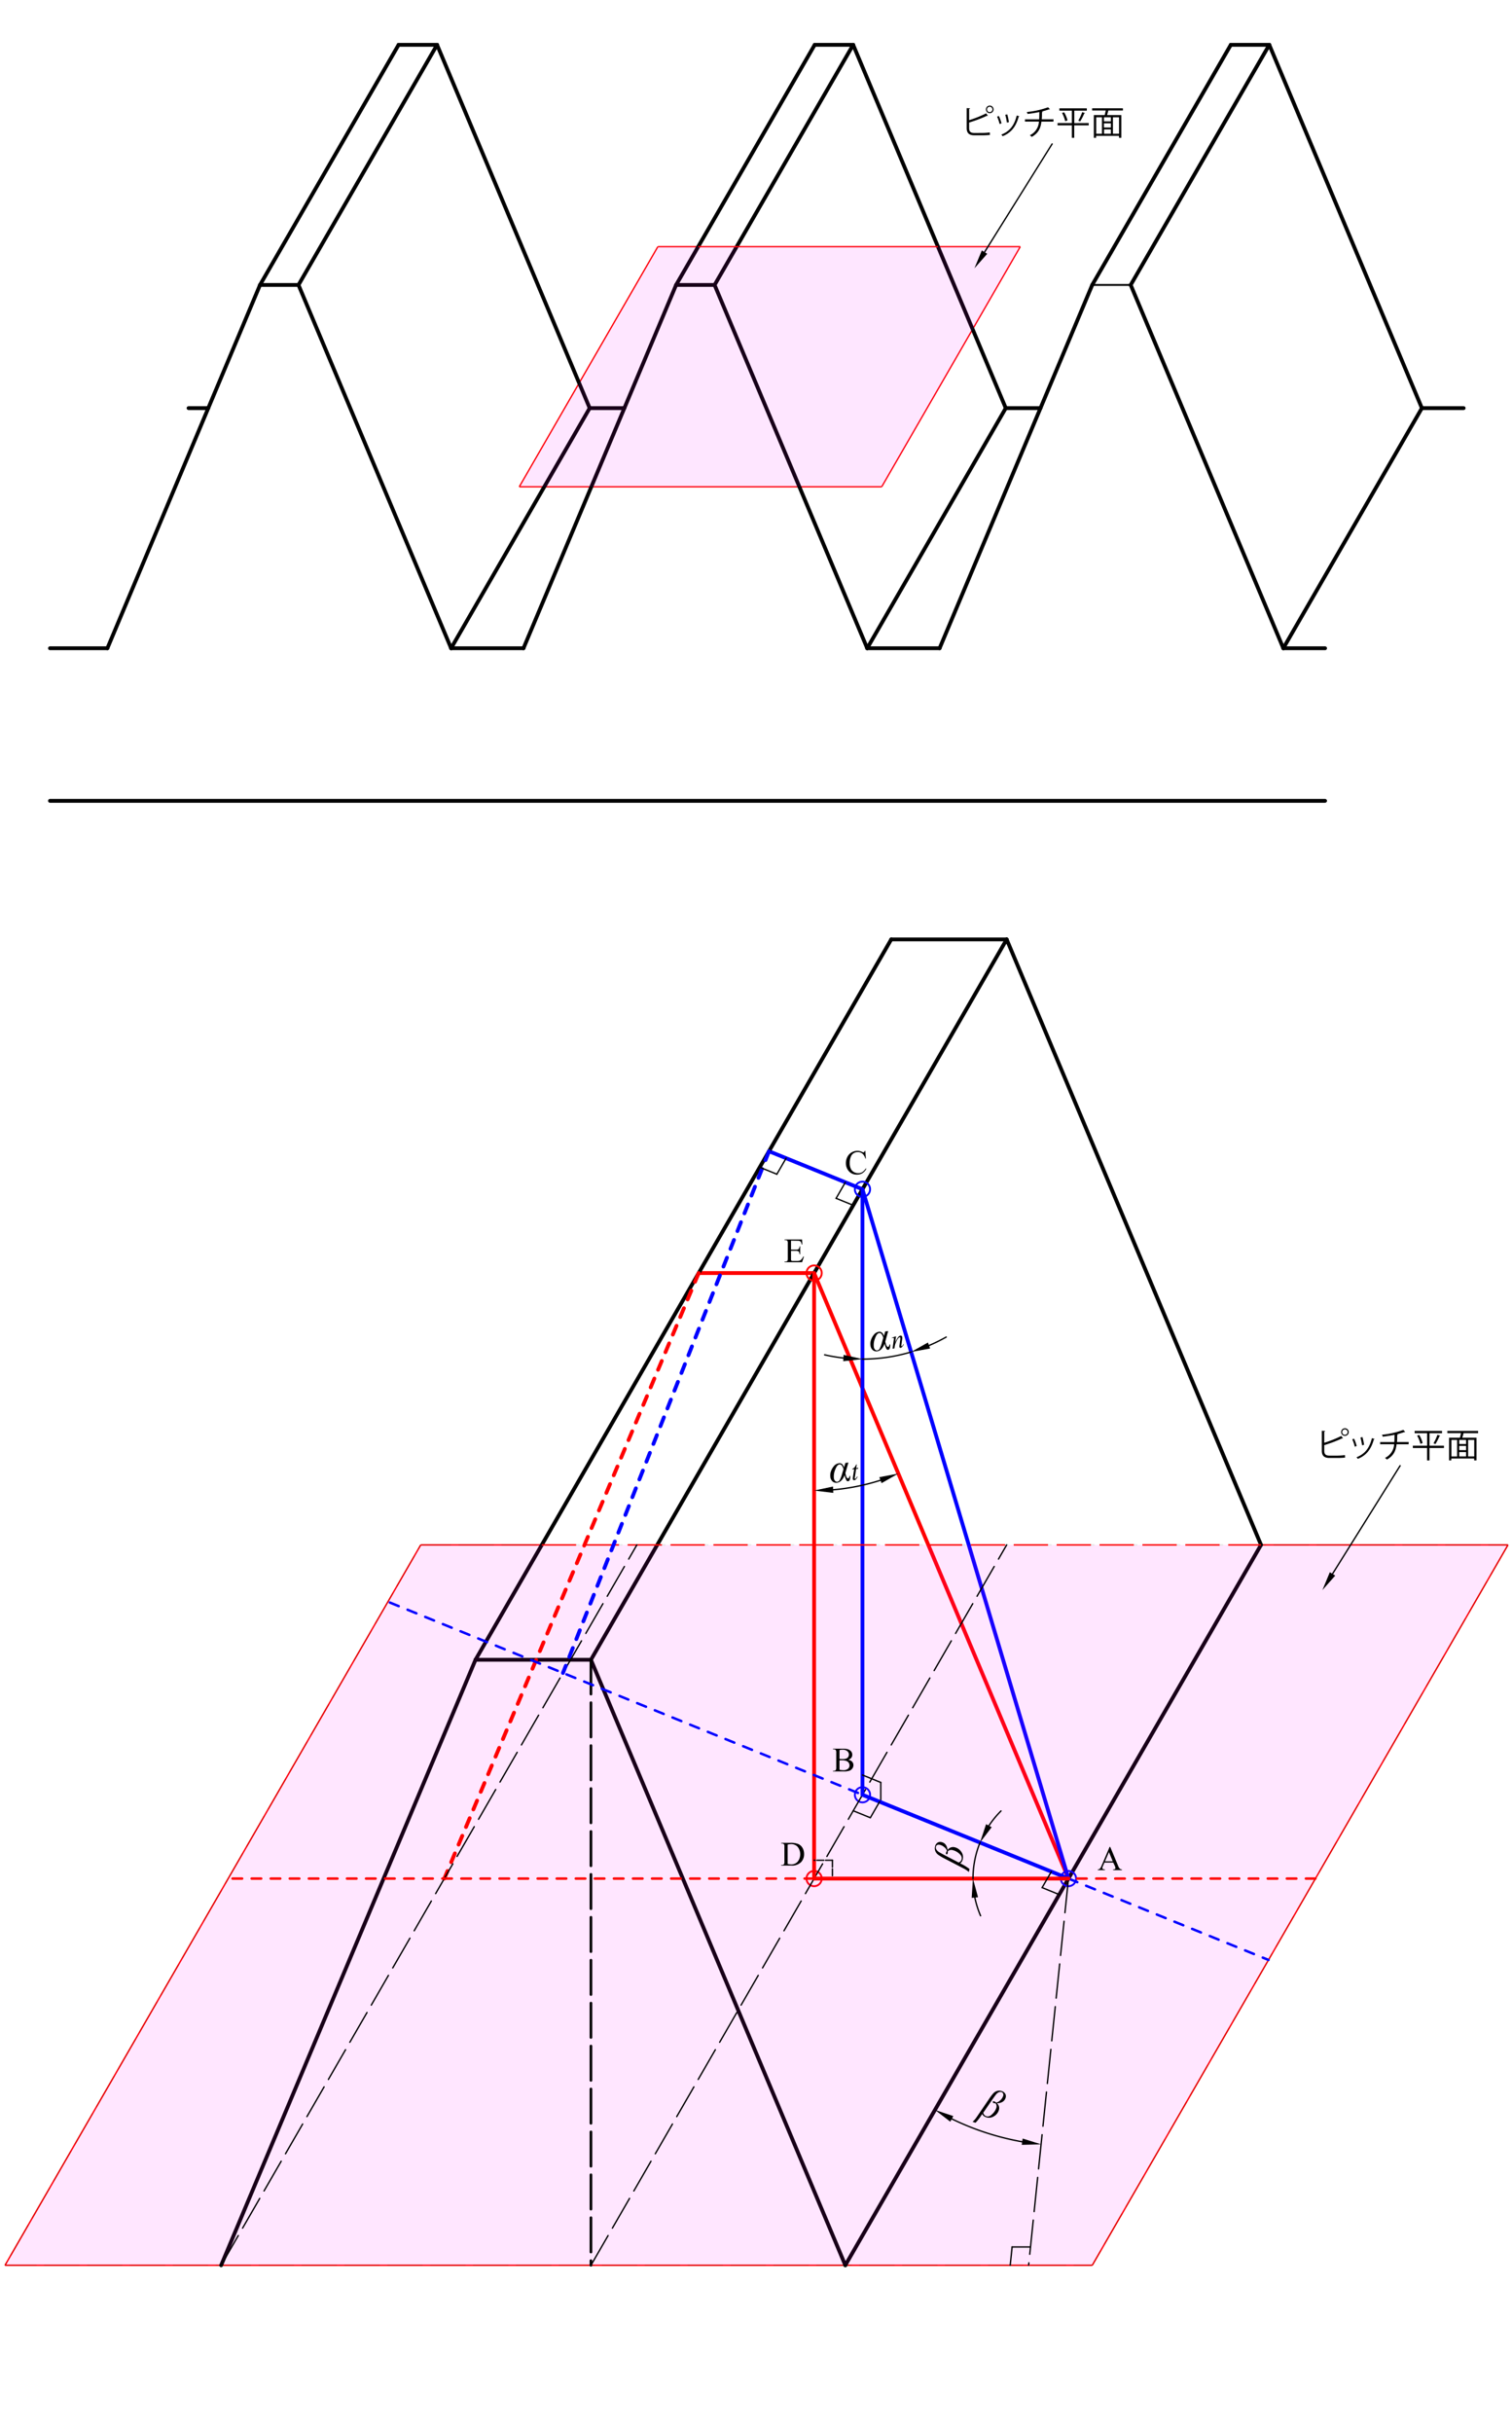 <svg xmlns="http://www.w3.org/2000/svg" width="793" height="1275.36" viewBox="0 0 793 1275.36">
  <defs>
    <style>
      .cls-1, .cls-12, .cls-13, .cls-14, .cls-15, .cls-17, .cls-18, .cls-19, .cls-20, .cls-21, .cls-23, .cls-3, .cls-4, .cls-5, .cls-6, .cls-7, .cls-8, .cls-9 {
        fill: none;
      }

      .cls-1, .cls-16, .cls-17, .cls-2, .cls-21, .cls-3, .cls-5, .cls-9 {
        stroke: red;
      }

      .cls-1, .cls-16, .cls-2, .cls-5 {
        stroke-miterlimit: 10;
      }

      .cls-1 {
        stroke-width: 0.7px;
      }

      .cls-16, .cls-2 {
        fill: red;
      }

      .cls-16, .cls-2, .cls-5 {
        stroke-width: 0.75px;
      }

      .cls-11, .cls-12, .cls-13, .cls-14, .cls-15, .cls-17, .cls-18, .cls-19, .cls-20, .cls-21, .cls-23, .cls-3, .cls-4, .cls-6, .cls-7, .cls-8, .cls-9 {
        stroke-linecap: round;
        stroke-linejoin: round;
      }

      .cls-17, .cls-19, .cls-3, .cls-4, .cls-6 {
        stroke-width: 2px;
      }

      .cls-19, .cls-20, .cls-4, .cls-8 {
        stroke: blue;
      }

      .cls-11, .cls-12, .cls-13, .cls-14, .cls-15, .cls-18, .cls-23, .cls-6, .cls-7 {
        stroke: #000;
      }

      .cls-7, .cls-8, .cls-9 {
        stroke-width: 0.99px;
      }

      .cls-10, .cls-22 {
        opacity: 0.1;
      }

      .cls-11 {
        fill: #f0f;
      }

      .cls-11, .cls-13, .cls-14 {
        stroke-width: 0.71px;
      }

      .cls-11, .cls-12, .cls-13, .cls-16, .cls-18 {
        stroke-dasharray: 18 4.5;
      }

      .cls-12 {
        stroke-width: 1.4px;
      }

      .cls-15, .cls-18, .cls-23 {
        stroke-width: 0.71px;
      }

      .cls-15 {
        stroke-dasharray: 3.6 0.9;
      }

      .cls-17, .cls-19, .cls-20, .cls-21 {
        stroke-dasharray: 5 5;
      }

      .cls-20, .cls-21 {
        stroke-width: 1.3px;
      }

      .cls-22 {
        fill: #f700ff;
      }
    </style>
  </defs>
  <g id="_0" data-name="0">
    <g id="LINE">
      <line class="cls-1" x1="272.35" y1="255.19" x2="462.43" y2="255.19"/>
    </g>
    <g id="LINE-2" data-name="LINE">
      <line class="cls-1" x1="345.03" y1="129.31" x2="366.19" y2="129.31"/>
    </g>
    <g id="LINE-3" data-name="LINE">
      <line class="cls-1" x1="462.43" y1="255.19" x2="535.11" y2="129.31"/>
    </g>
    <g id="LINE-4" data-name="LINE">
      <line class="cls-1" x1="272.35" y1="255.19" x2="345.03" y2="129.31"/>
    </g>
    <g id="LINE-5" data-name="LINE">
      <line class="cls-1" x1="491.93" y1="129.31" x2="535.11" y2="129.31"/>
    </g>
    <g id="LINE-6" data-name="LINE">
      <line class="cls-2" x1="2.64" y1="1187.54" x2="572.87" y2="1187.54"/>
    </g>
    <g id="LINE-7" data-name="LINE">
      <line class="cls-3" x1="366.44" y1="667.38" x2="426.98" y2="667.38"/>
    </g>
    <g id="LINE-8" data-name="LINE">
      <line class="cls-4" x1="403.31" y1="603.52" x2="452.34" y2="623.45"/>
    </g>
    <g id="LINE-9" data-name="LINE">
      <line class="cls-2" x1="220.67" y1="809.89" x2="284.16" y2="809.89"/>
    </g>
    <g id="LINE-10" data-name="LINE">
      <line class="cls-5" x1="572.87" y1="1187.54" x2="790.9" y2="809.89"/>
    </g>
    <g id="LINE-11" data-name="LINE">
      <line class="cls-2" x1="2.64" y1="1187.54" x2="220.67" y2="809.89"/>
    </g>
    <g id="LINE-12" data-name="LINE">
      <line class="cls-2" x1="661.37" y1="809.89" x2="790.9" y2="809.89"/>
    </g>
  </g>
  <g id="外形線">
    <g id="LINE-13" data-name="LINE">
      <line class="cls-6" x1="354.6" y1="149.38" x2="374.78" y2="149.38"/>
    </g>
    <g id="LINE-14" data-name="LINE">
      <line class="cls-6" x1="354.6" y1="149.38" x2="274.56" y2="339.83"/>
    </g>
    <g id="LINE-15" data-name="LINE">
      <line class="cls-6" x1="374.78" y1="149.38" x2="454.82" y2="339.83"/>
    </g>
    <g id="LINE-16" data-name="LINE">
      <line class="cls-6" x1="374.78" y1="149.38" x2="447.46" y2="23.5"/>
    </g>
    <g id="LINE-17" data-name="LINE">
      <line class="cls-6" x1="354.6" y1="149.38" x2="427.28" y2="23.5"/>
    </g>
    <g id="LINE-18" data-name="LINE">
      <line class="cls-6" x1="427.28" y1="23.5" x2="447.46" y2="23.5"/>
    </g>
    <g id="LINE-19" data-name="LINE">
      <line class="cls-6" x1="447.46" y1="23.5" x2="527.5" y2="213.95"/>
    </g>
    <g id="LINE-20" data-name="LINE">
      <line class="cls-7" x1="572.84" y1="149.38" x2="593.02" y2="149.38"/>
    </g>
    <g id="LINE-21" data-name="LINE">
      <line class="cls-6" x1="572.84" y1="149.38" x2="492.8" y2="339.83"/>
    </g>
    <g id="LINE-22" data-name="LINE">
      <line class="cls-6" x1="593.02" y1="149.38" x2="673.06" y2="339.83"/>
    </g>
    <g id="LINE-23" data-name="LINE">
      <line class="cls-6" x1="593.02" y1="149.38" x2="665.7" y2="23.5"/>
    </g>
    <g id="LINE-24" data-name="LINE">
      <line class="cls-6" x1="572.84" y1="149.38" x2="645.52" y2="23.5"/>
    </g>
    <g id="LINE-25" data-name="LINE">
      <line class="cls-6" x1="645.52" y1="23.5" x2="665.7" y2="23.5"/>
    </g>
    <g id="LINE-26" data-name="LINE">
      <line class="cls-6" x1="665.7" y1="23.5" x2="745.74" y2="213.95"/>
    </g>
    <g id="LINE-27" data-name="LINE">
      <line class="cls-6" x1="26.21" y1="339.83" x2="56.33" y2="339.83"/>
    </g>
    <g id="LINE-28" data-name="LINE">
      <line class="cls-6" x1="454.82" y1="339.83" x2="527.5" y2="213.95"/>
    </g>
    <g id="LINE-29" data-name="LINE">
      <line class="cls-6" x1="136.37" y1="149.38" x2="156.55" y2="149.38"/>
    </g>
    <g id="LINE-30" data-name="LINE">
      <line class="cls-6" x1="136.37" y1="149.38" x2="56.33" y2="339.83"/>
    </g>
    <g id="LINE-31" data-name="LINE">
      <line class="cls-6" x1="156.55" y1="149.38" x2="236.59" y2="339.83"/>
    </g>
    <g id="LINE-32" data-name="LINE">
      <line class="cls-6" x1="156.55" y1="149.38" x2="229.23" y2="23.5"/>
    </g>
    <g id="LINE-33" data-name="LINE">
      <line class="cls-6" x1="136.37" y1="149.38" x2="209.05" y2="23.5"/>
    </g>
    <g id="LINE-34" data-name="LINE">
      <line class="cls-6" x1="209.05" y1="23.5" x2="229.23" y2="23.5"/>
    </g>
    <g id="LINE-35" data-name="LINE">
      <line class="cls-6" x1="229.23" y1="23.5" x2="309.27" y2="213.95"/>
    </g>
    <g id="LINE-36" data-name="LINE">
      <line class="cls-6" x1="236.59" y1="339.83" x2="309.27" y2="213.95"/>
    </g>
    <g id="LINE-37" data-name="LINE">
      <line class="cls-6" x1="673.06" y1="339.83" x2="745.74" y2="213.95"/>
    </g>
    <g id="LINE-38" data-name="LINE">
      <line class="cls-6" x1="98.89" y1="213.95" x2="109.23" y2="213.95"/>
    </g>
    <g id="LINE-39" data-name="LINE">
      <line class="cls-6" x1="745.74" y1="213.95" x2="767.64" y2="213.95"/>
    </g>
    <g id="LINE-40" data-name="LINE">
      <line class="cls-6" x1="527.5" y1="213.95" x2="545.7" y2="213.95"/>
    </g>
    <g id="LINE-41" data-name="LINE">
      <line class="cls-6" x1="309.27" y1="213.95" x2="327.47" y2="213.95"/>
    </g>
    <g id="LINE-42" data-name="LINE">
      <line class="cls-6" x1="236.59" y1="339.83" x2="274.56" y2="339.83"/>
    </g>
    <g id="LINE-43" data-name="LINE">
      <line class="cls-6" x1="454.82" y1="339.83" x2="492.8" y2="339.83"/>
    </g>
    <g id="LINE-44" data-name="LINE">
      <line class="cls-6" x1="673.06" y1="339.83" x2="694.96" y2="339.83"/>
    </g>
    <g id="LINE-45" data-name="LINE">
      <line class="cls-6" x1="26.21" y1="419.83" x2="694.96" y2="419.83"/>
    </g>
    <g id="LINE-46" data-name="LINE">
      <line class="cls-6" x1="249.39" y1="870.11" x2="309.93" y2="870.11"/>
    </g>
    <g id="LINE-47" data-name="LINE">
      <line class="cls-6" x1="249.39" y1="870.11" x2="115.98" y2="1187.54"/>
    </g>
    <g id="LINE-48" data-name="LINE">
      <line class="cls-6" x1="309.93" y1="870.11" x2="443.34" y2="1187.54"/>
    </g>
    <g id="LINE-49" data-name="LINE">
      <line class="cls-6" x1="443.34" y1="1187.54" x2="661.37" y2="809.89"/>
    </g>
    <g id="LINE-50" data-name="LINE">
      <line class="cls-6" x1="309.93" y1="870.11" x2="527.97" y2="492.46"/>
    </g>
    <g id="LINE-51" data-name="LINE">
      <line class="cls-6" x1="249.39" y1="870.11" x2="467.43" y2="492.46"/>
    </g>
    <g id="LINE-52" data-name="LINE">
      <line class="cls-3" x1="426.98" y1="667.38" x2="560.38" y2="984.81"/>
    </g>
    <g id="LINE-53" data-name="LINE">
      <line class="cls-4" x1="452.34" y1="623.45" x2="560.38" y2="984.81"/>
    </g>
    <g id="LINE-54" data-name="LINE">
      <line class="cls-6" x1="467.43" y1="492.46" x2="527.97" y2="492.46"/>
    </g>
    <g id="LINE-55" data-name="LINE">
      <line class="cls-6" x1="527.97" y1="492.46" x2="661.37" y2="809.89"/>
    </g>
    <g id="CIRCLE">
      <circle class="cls-8" cx="452.34" cy="623.45" r="4"/>
    </g>
    <g id="CIRCLE-2" data-name="CIRCLE">
      <circle class="cls-9" cx="426.98" cy="667.38" r="4"/>
    </g>
    <g id="CIRCLE-3" data-name="CIRCLE">
      <circle class="cls-8" cx="560.38" cy="984.81" r="4"/>
    </g>
    <g id="CIRCLE-4" data-name="CIRCLE">
      <circle class="cls-8" cx="452.34" cy="940.88" r="4"/>
    </g>
    <g id="CIRCLE-5" data-name="CIRCLE">
      <circle class="cls-9" cx="426.98" cy="984.81" r="4"/>
    </g>
  </g>
  <g id="点線_細_">
    <g id="LINE-56" data-name="LINE" class="cls-10">
      <polygon class="cls-11" points="790.87 809.9 572.83 1187.55 2.6 1187.55 220.64 809.9 284.13 809.9 661.34 809.9 790.87 809.9"/>
    </g>
    <g id="LINE-57" data-name="LINE">
      <line class="cls-1" x1="366.19" y1="129.31" x2="491.93" y2="129.31"/>
    </g>
    <g id="LINE-58" data-name="LINE">
      <line class="cls-12" x1="309.93" y1="870.11" x2="309.93" y2="1187.54"/>
    </g>
    <g id="LINE-59" data-name="LINE">
      <line class="cls-13" x1="309.93" y1="1187.54" x2="527.97" y2="809.89"/>
    </g>
    <g id="LINE-60" data-name="LINE">
      <line class="cls-3" x1="426.98" y1="667.38" x2="426.98" y2="984.81"/>
    </g>
    <g id="LINE-61" data-name="LINE">
      <line class="cls-13" x1="560.38" y1="984.81" x2="539.48" y2="1187.54"/>
    </g>
    <g id="LINE-62" data-name="LINE">
      <line class="cls-4" x1="452.34" y1="940.88" x2="452.34" y2="623.45"/>
    </g>
    <g id="LINE-63" data-name="LINE">
      <line class="cls-14" x1="452.34" y1="930.52" x2="461.94" y2="934.42"/>
    </g>
    <g id="LINE-64" data-name="LINE">
      <line class="cls-14" x1="461.94" y1="944.78" x2="461.94" y2="934.42"/>
    </g>
    <g id="LINE-65" data-name="LINE">
      <line class="cls-15" x1="436.58" y1="975.21" x2="436.58" y2="984.81"/>
    </g>
    <g id="LINE-66" data-name="LINE">
      <line class="cls-15" x1="436.58" y1="975.21" x2="426.98" y2="975.21"/>
    </g>
    <g id="LINE-67" data-name="LINE">
      <line class="cls-16" x1="284.16" y1="809.89" x2="661.37" y2="809.89"/>
    </g>
    <g id="LINE-68" data-name="LINE">
      <line class="cls-17" x1="366.44" y1="667.38" x2="233.03" y2="984.81"/>
    </g>
    <g id="LINE-69" data-name="LINE">
      <line class="cls-18" x1="115.98" y1="1187.54" x2="334.02" y2="809.89"/>
    </g>
    <g id="LINE-70" data-name="LINE">
      <line class="cls-19" x1="403.31" y1="603.52" x2="295.26" y2="877.02"/>
    </g>
    <g id="LINE-71" data-name="LINE">
      <line class="cls-20" x1="204.48" y1="840.11" x2="451.98" y2="940.73"/>
    </g>
    <g id="LINE-72" data-name="LINE">
      <line class="cls-20" x1="560.38" y1="984.81" x2="665.29" y2="1027.46"/>
    </g>
    <g id="LINE-73" data-name="LINE">
      <line class="cls-4" x1="452.34" y1="940.88" x2="560.38" y2="984.81"/>
    </g>
    <g id="LINE-74" data-name="LINE">
      <line class="cls-21" x1="426.98" y1="984.81" x2="119.68" y2="984.81"/>
    </g>
    <g id="LINE-75" data-name="LINE">
      <line class="cls-3" x1="560.38" y1="984.81" x2="426.98" y2="984.81"/>
    </g>
    <g id="LINE-76" data-name="LINE">
      <line class="cls-21" x1="689.91" y1="984.81" x2="560.38" y2="984.81"/>
    </g>
    <g id="LINE-77" data-name="LINE">
      <polygon class="cls-22" points="535.26 129.31 462.58 255.19 272.5 255.19 345.18 129.31 492.08 129.31 535.26 129.31"/>
    </g>
  </g>
  <g id="SCALE">
    <g id="DIMENSION">
      <g id="ARC">
        <path class="cls-23" d="M499.19,1110.79a139.93,139.93,0,0,0,36.92,12"/>
      </g>
      <g id="SOLID">
        <polygon points="499.97 1109.32 498.4 1112.26 490.35 1106.1 490.35 1106.1 499.97 1109.32"/>
      </g>
      <g id="SOLID-2" data-name="SOLID">
        <polygon points="535.88 1124.4 536.34 1121.1 546.02 1124.13 546.02 1124.13 535.88 1124.4"/>
      </g>
      <g id="MTEXT">
        <path d="M511.63,1112.82l-1.54-.5a12.11,12.11,0,0,0,2.13-2.45l6.47-9.46a26.23,26.23,0,0,1,2.26-3,4.55,4.55,0,0,1,2-1.27,4,4,0,0,1,2.4.07,3.26,3.26,0,0,1,1.86,1.4,2.62,2.62,0,0,1,.18,2.2q-.87,2.69-4.54,2.79a3.34,3.34,0,0,1,1,3.69,5.63,5.63,0,0,1-2.57,3.14,4.71,4.71,0,0,1-4.08.49,5.25,5.25,0,0,1-1.1-.51,3.71,3.71,0,0,1-1-1.17A25,25,0,0,1,511.63,1112.82Zm4.06-5.26a2.32,2.32,0,0,0,1.6,1.83c1,.33,2.06,0,3.12-1.1a7.93,7.93,0,0,0,2.05-3,2.74,2.74,0,0,0-.26-2.63,6,6,0,0,1-1-.17c-.43-.14-.6-.36-.5-.66s.31-.35.68-.23a2.84,2.84,0,0,1,1.07.67,4.34,4.34,0,0,0,2.2-1.24,5.4,5.4,0,0,0,1.46-2.21,1.84,1.84,0,0,0,0-1.31,1.33,1.33,0,0,0-.86-.77,2.12,2.12,0,0,0-1.47.12,4.07,4.07,0,0,0-1.5,1.26q-.7.92-2.52,3.52Z"/>
      </g>
    </g>
    <g id="LINE-78" data-name="LINE">
      <line class="cls-23" x1="398.46" y1="611.91" x2="407.44" y2="615.56"/>
    </g>
    <g id="LINE-79" data-name="LINE">
      <line class="cls-23" x1="407.44" y1="615.56" x2="412.29" y2="607.17"/>
    </g>
    <g id="LINE-80" data-name="LINE">
      <line class="cls-23" x1="447.49" y1="949.27" x2="456.47" y2="952.92"/>
    </g>
    <g id="LINE-81" data-name="LINE">
      <line class="cls-23" x1="456.47" y1="952.92" x2="461.32" y2="944.53"/>
    </g>
    <g id="LINE-82" data-name="LINE">
      <line class="cls-23" x1="438.52" y1="628.2" x2="447.49" y2="631.85"/>
    </g>
    <g id="LINE-83" data-name="LINE">
      <line class="cls-23" x1="438.52" y1="628.2" x2="443.36" y2="619.8"/>
    </g>
    <g id="LINE-84" data-name="LINE">
      <line class="cls-23" x1="546.56" y1="989.55" x2="555.54" y2="993.2"/>
    </g>
    <g id="LINE-85" data-name="LINE">
      <line class="cls-23" x1="546.56" y1="989.55" x2="551.41" y2="981.16"/>
    </g>
    <g id="LINE-86" data-name="LINE">
      <line class="cls-23" x1="530.82" y1="1177.94" x2="529.83" y2="1187.54"/>
    </g>
    <g id="LINE-87" data-name="LINE">
      <line class="cls-23" x1="530.82" y1="1177.94" x2="540.47" y2="1177.94"/>
    </g>
    <g id="DIMENSION-2" data-name="DIMENSION">
      <g id="ARC-2" data-name="ARC">
        <path class="cls-23" d="M525,949.36a49.58,49.58,0,0,0-6.34,7.74"/>
      </g>
      <g id="ARC-3" data-name="ARC">
        <path class="cls-23" d="M511.28,994.76a50,50,0,0,0,3,9.55"/>
      </g>
      <g id="ARC-4" data-name="ARC">
        <path class="cls-23" d="M514,965.94a50,50,0,0,0-3.69,18.87"/>
      </g>
      <g id="SOLID-3" data-name="SOLID">
        <polygon points="517.17 956.32 520.12 957.88 513.97 965.94 513.97 965.94 517.17 956.32"/>
      </g>
      <g id="SOLID-4" data-name="SOLID">
        <polygon points="512.94 994.59 509.62 994.92 510.28 984.81 510.28 984.81 512.94 994.59"/>
      </g>
      <g id="MTEXT-2" data-name="MTEXT">
        <path d="M508.46,979.78l-.32,1.59a12.41,12.41,0,0,0-2.68-1.83l-10.17-5.28a24.83,24.83,0,0,1-3.19-1.9,4.45,4.45,0,0,1-1.51-1.85,3.83,3.83,0,0,1-.21-2.39,3.19,3.19,0,0,1,1.16-2,2.6,2.6,0,0,1,2.16-.45q2.78.54,3.31,4.17a3.37,3.37,0,0,1,3.54-1.48,5.64,5.64,0,0,1,3.43,2.18,4.73,4.73,0,0,1,1,4,4.57,4.57,0,0,1-.38,1.15,3.51,3.51,0,0,1-1,1.16A25,25,0,0,1,508.46,979.78Zm-5.71-3.41a2.29,2.29,0,0,0,1.62-1.8c.21-1.05-.28-2-1.46-3a8.09,8.09,0,0,0-3.24-1.67,2.74,2.74,0,0,0-2.58.58,5.82,5.82,0,0,1-.06,1c-.08.45-.28.65-.59.59s-.38-.28-.31-.65a2.73,2.73,0,0,1,.54-1.15,4.4,4.4,0,0,0-1.5-2,5.4,5.4,0,0,0-2.37-1.18,1.85,1.85,0,0,0-1.3.15,1.3,1.3,0,0,0-.65.95,2,2,0,0,0,.29,1.44,4,4,0,0,0,1.42,1.34c.67.4,1.93,1.09,3.8,2.07Z"/>
      </g>
    </g>
    <g id="DIMENSION-3" data-name="DIMENSION">
      <g id="ARC-5" data-name="ARC">
        <path class="cls-23" d="M432.5,710.25a88.83,88.83,0,0,0,9.85,1.67"/>
      </g>
      <g id="ARC-6" data-name="ARC">
        <path class="cls-23" d="M487.25,705.36a89.79,89.79,0,0,0,9-4.43"/>
      </g>
      <g id="ARC-7" data-name="ARC">
        <path class="cls-23" d="M452.34,712.49a89.11,89.11,0,0,0,25.5-3.73"/>
      </g>
      <g id="SOLID-5" data-name="SOLID">
        <polygon points="442.26 713.59 442.45 710.26 452.34 712.49 452.34 712.49 442.26 713.59"/>
      </g>
      <g id="SOLID-6" data-name="SOLID">
        <polygon points="486.68 703.79 487.81 706.92 477.84 708.75 477.84 708.75 486.68 703.79"/>
      </g>
      <g id="MTEXT-3" data-name="MTEXT">
        <g>
          <path d="M464.26,698l1.57-.22-1.52,5.52c.39,1.94.87,2.86,1.44,2.78a.79.79,0,0,0,.52-.39,1.51,1.51,0,0,0,.2-.83l.44-.07c0,1.77-.33,2.7-1.1,2.81a1,1,0,0,1-.81-.31,8.36,8.36,0,0,1-1-2.89c-1,2.45-2.28,3.8-3.91,4a2.84,2.84,0,0,1-2.34-.63,3.66,3.66,0,0,1-1.21-2.41,6.26,6.26,0,0,1,.34-3.1,8.34,8.34,0,0,1,1.58-2.71,3.89,3.89,0,0,1,2.42-1.35,2,2,0,0,1,1.66.39,3.66,3.66,0,0,1,1.06,1.8Zm-1,3.29a5.08,5.08,0,0,0-.74-1.67,1.41,1.41,0,0,0-1.43-.78c-.82.12-1.55,1-2.16,2.75a9.22,9.22,0,0,0-.66,4.39,2.61,2.61,0,0,0,.65,1.52,1.35,1.35,0,0,0,1.23.42,1.75,1.75,0,0,0,1.27-1,17.91,17.91,0,0,0,1.24-3.51Z"/>
          <path d="M469.94,700.53l-.46,3.21a14.45,14.45,0,0,1,1.58-2.76,2.06,2.06,0,0,1,1.21-.79.76.76,0,0,1,.59.15.8.8,0,0,1,.31.55,4.89,4.89,0,0,1,0,1.11l-.42,3a4.27,4.27,0,0,0,0,.63.22.22,0,0,0,.08.15.16.16,0,0,0,.12,0,.35.35,0,0,0,.18-.12,3.94,3.94,0,0,0,.66-1l.23.1a5.39,5.39,0,0,1-1,1.46,1.35,1.35,0,0,1-.67.36.5.5,0,0,1-.42-.09.62.62,0,0,1-.21-.39,4.71,4.71,0,0,1,.07-1.15l.39-2.83a3,3,0,0,0,0-.82.29.29,0,0,0-.11-.2.32.32,0,0,0-.23-.06,1,1,0,0,0-.43.23,4,4,0,0,0-.9,1.16,14.19,14.19,0,0,0-.88,1.95,6.92,6.92,0,0,0-.35,1.34l-.17,1.16-1,.15.62-4.41a5,5,0,0,0,.08-.95.37.37,0,0,0-.16-.25.46.46,0,0,0-.31-.07l-.28.07-.25.08-.07-.24Z"/>
        </g>
      </g>
    </g>
    <g id="DIMENSION-4" data-name="DIMENSION">
      <g id="ARC-8" data-name="ARC">
        <path class="cls-23" d="M437,781a114,114,0,0,0,24.8-5"/>
      </g>
      <g id="SOLID-7" data-name="SOLID">
        <polygon points="436.89 779.29 437.04 782.62 426.98 781.4 426.98 781.4 436.89 779.29"/>
      </g>
      <g id="SOLID-8" data-name="SOLID">
        <polygon points="462.35 777.52 461.19 774.39 471.15 772.49 471.15 772.49 462.35 777.52"/>
      </g>
      <g id="MTEXT-4" data-name="MTEXT">
        <g>
          <path d="M443.39,766.92l1.58-.21-1.59,5.51c.36,1.94.82,2.87,1.39,2.79a.73.73,0,0,0,.53-.39,1.38,1.38,0,0,0,.21-.82l.44-.06q0,2.64-1.14,2.79a1,1,0,0,1-.8-.32,8.42,8.42,0,0,1-1-2.91q-1.51,3.68-4,4a2.83,2.83,0,0,1-2.34-.66,3.7,3.7,0,0,1-1.18-2.42,6.42,6.42,0,0,1,.39-3.1,8.26,8.26,0,0,1,1.62-2.69A4,4,0,0,1,440,767.1a2.07,2.07,0,0,1,1.66.42,3.73,3.73,0,0,1,1,1.81Zm-1,3.27a5.12,5.12,0,0,0-.72-1.68,1.39,1.39,0,0,0-1.41-.8c-.83.11-1.57,1-2.21,2.72a9.31,9.31,0,0,0-.72,4.38,2.7,2.7,0,0,0,.63,1.53,1.37,1.37,0,0,0,1.24.44,1.78,1.78,0,0,0,1.28-1,18,18,0,0,0,1.28-3.49Z"/>
          <path d="M449.36,767.73l-.29,1.91,1.07-.14-.06.44-1.06.14-.64,4.15a3.86,3.86,0,0,0-.08.86.27.27,0,0,0,.08.17.13.13,0,0,0,.13,0,.74.74,0,0,0,.42-.29,8.56,8.56,0,0,0,.61-.93l.25.14a5,5,0,0,1-1,1.44,1.34,1.34,0,0,1-.73.35.64.64,0,0,1-.51-.12.65.65,0,0,1-.26-.45,4.62,4.62,0,0,1,.07-1.15l.62-4.07-1,.13,0-.27a3.41,3.41,0,0,0,1.16-.77,5.88,5.88,0,0,0,.92-1.54Z"/>
        </g>
      </g>
    </g>
    <g id="MTEXT-5" data-name="MTEXT">
      <path d="M583.86,976.42h-4.61l-.81,1.88a3,3,0,0,0-.3,1,.57.57,0,0,0,.26.48,2.19,2.19,0,0,0,1.12.27v.33h-3.75v-.33a2,2,0,0,0,1-.34,5.4,5.4,0,0,0,1-1.72l4.19-9.8h.31l4.14,9.91a4.65,4.65,0,0,0,.91,1.55,1.88,1.88,0,0,0,1.14.4v.33h-4.7v-.33a1.7,1.7,0,0,0,1-.24.6.6,0,0,0,.25-.49,3.74,3.74,0,0,0-.35-1.22Zm-.25-.65-2-4.82-2.07,4.82Z"/>
    </g>
    <g id="MTEXT-6" data-name="MTEXT">
      <path d="M409.7,978v-.32h.44a1.18,1.18,0,0,0,1.08-.49,2.72,2.72,0,0,0,.19-1.3v-7.7a2.36,2.36,0,0,0-.25-1.39,1.26,1.26,0,0,0-1-.39h-.44v-.33h4.85a10.65,10.65,0,0,1,4.06.61,4.79,4.79,0,0,1,2.24,2,6.23,6.23,0,0,1,.85,3.27,6,6,0,0,1-1.51,4.16A6.65,6.65,0,0,1,415,978Zm3.4-.86a9.28,9.28,0,0,0,1.87.25,4.41,4.41,0,0,0,3.38-1.44,6.27,6.27,0,0,0,0-7.77,4.52,4.52,0,0,0-3.45-1.43,7.43,7.43,0,0,0-1.8.26Z"/>
    </g>
    <g id="MTEXT-7" data-name="MTEXT">
      <path d="M414.86,650.39v4.71h2.62a2.16,2.16,0,0,0,1.36-.31,2,2,0,0,0,.51-1.42h.33v4.14h-.33a4,4,0,0,0-.25-1.11,1.06,1.06,0,0,0-.51-.49,2.79,2.79,0,0,0-1.11-.17h-2.62v3.93a3.56,3.56,0,0,0,.07,1,.54.54,0,0,0,.25.27,1.42,1.42,0,0,0,.66.1h2a5.2,5.2,0,0,0,1.47-.14,2.16,2.16,0,0,0,.88-.55,6.78,6.78,0,0,0,1.12-1.64h.35l-1,3h-9.18v-.32h.42a1.72,1.72,0,0,0,.8-.2.76.76,0,0,0,.38-.43,4,4,0,0,0,.1-1.15v-7.74a2.5,2.5,0,0,0-.23-1.4,1.37,1.37,0,0,0-1.05-.35h-.42v-.32h9.18l.13,2.61h-.34a4.11,4.11,0,0,0-.41-1.3,1.41,1.41,0,0,0-.66-.53,4,4,0,0,0-1.24-.13Z"/>
    </g>
    <g id="MTEXT-8" data-name="MTEXT">
      <path d="M444.89,922.54a3.75,3.75,0,0,1,1.86.84,2.65,2.65,0,0,1,.85,2,3,3,0,0,1-.56,1.7,3.25,3.25,0,0,1-1.55,1.19,8.92,8.92,0,0,1-3,.37h-5.62v-.33h.44a1.21,1.21,0,0,0,1.08-.47,2.82,2.82,0,0,0,.2-1.31v-7.7a2.42,2.42,0,0,0-.26-1.4,1.32,1.32,0,0,0-1-.38h-.44v-.33H442a10.21,10.21,0,0,1,2.31.21,3.72,3.72,0,0,1,2,1.12,2.78,2.78,0,0,1,.69,1.85,2.58,2.58,0,0,1-.54,1.61A3.2,3.2,0,0,1,444.89,922.54Zm-4.6-.48a6.34,6.34,0,0,0,.74.1c.28,0,.58,0,.92,0a5.28,5.28,0,0,0,1.93-.28,2,2,0,0,0,1-.85,2.38,2.38,0,0,0,.35-1.25,2.28,2.28,0,0,0-.86-1.78,3.67,3.67,0,0,0-2.48-.74,6.28,6.28,0,0,0-1.58.19Zm0,5.7a8.76,8.76,0,0,0,2,.24,3.59,3.59,0,0,0,2.42-.72,2.24,2.24,0,0,0,.84-1.77,2.65,2.65,0,0,0-.38-1.34,2.52,2.52,0,0,0-1.23-1,5.42,5.42,0,0,0-2.11-.37l-.93,0a4.17,4.17,0,0,0-.62.06Z"/>
    </g>
    <g id="MTEXT-9" data-name="MTEXT">
      <path d="M453.84,603.37l.27,4h-.27a5,5,0,0,0-1.56-2.61,3.73,3.73,0,0,0-2.42-.8,3.74,3.74,0,0,0-3.65,2.52,8.48,8.48,0,0,0-.55,3.28,6.89,6.89,0,0,0,.52,2.8,3.82,3.82,0,0,0,1.56,1.82,4.47,4.47,0,0,0,2.37.63,4.12,4.12,0,0,0,2.05-.49,6.74,6.74,0,0,0,1.95-2l.28.18a6.26,6.26,0,0,1-2.1,2.33,5.29,5.29,0,0,1-2.84.74,5.37,5.37,0,0,1-4.58-2.2,6.27,6.27,0,0,1-1.22-3.85,6.89,6.89,0,0,1,.8-3.28,5.82,5.82,0,0,1,2.21-2.32,6,6,0,0,1,3.06-.82,5.54,5.54,0,0,1,2.55.64,1.51,1.51,0,0,0,.52.19.61.61,0,0,0,.42-.17,1.36,1.36,0,0,0,.32-.66Z"/>
    </g>
    <g id="MTEXT-10" data-name="MTEXT">
      <g>
        <path d="M515.35,69.7a31.65,31.65,0,0,0,3.78-.27c0,.4,0,.9.07,1.3-1.18.14-3,.2-3.72.2H511c-2.72,0-4-1.17-4-3.75V56.67l1.77.1c0,.18-.17.29-.49.35V63a59.59,59.59,0,0,0,8.93-3.57l.92,1.24a.34.34,0,0,1-.2.06.66.66,0,0,1-.27-.06,67.73,67.73,0,0,1-9.38,3.55v3c0,1.83.88,2.5,2.74,2.5Zm3.75-14.35a2,2,0,1,1-2,2A2,2,0,0,1,519.1,55.35Zm1.4,2a1.42,1.42,0,1,0-1.4,1.44A1.43,1.43,0,0,0,520.5,57.37Z"/>
        <path d="M523.9,60.84a19.87,19.87,0,0,1,1.35,3.87l-1,.27a20.46,20.46,0,0,0-1.31-3.83Zm10.75.13c0,.16-.22.2-.38.18-1.41,5.26-4,8.48-8.41,10.24a4.77,4.77,0,0,0-.7-.82c4.3-1.7,6.77-4.65,8.08-10Zm-6.38-1a24.83,24.83,0,0,1,.85,4.09l-1.06.19a21.55,21.55,0,0,0-.85-4.05Z"/>
        <path d="M552.47,63.76h-6.29c-.39,3.46-1.56,6.05-5.06,8a8.93,8.93,0,0,0-1-.86,8.41,8.41,0,0,0,4.78-7.17h-7.34V62.57H545c.09-1.19.09-2.41.1-3.85a59.2,59.2,0,0,1-6.19,1,6.23,6.23,0,0,0-.38-1,45.25,45.25,0,0,0,11.16-2.48l1,1.06a.6.6,0,0,1-.24,0,.62.62,0,0,1-.19,0,37.5,37.5,0,0,1-4,1.19l.6.06c0,.16-.15.27-.38.3,0,1.35,0,2.58-.11,3.71h6.18Z"/>
        <path d="M571,64.52v1.2h-7.6v6.52h-1.24V65.72h-7.5v-1.2h7.5V58h-6.54v-1.2H570V58h-6.57v6.56Zm-12.34-1A16.82,16.82,0,0,0,557,59.22l1.1-.34a15.38,15.38,0,0,1,1.78,4.23Zm10.41-4.22c-.05.13-.18.17-.4.18a31.39,31.39,0,0,1-2.14,4.16l-1-.41a26.7,26.7,0,0,0,2.07-4.45Z"/>
        <path d="M588.94,57.93H581.3c-.16.69-.41,1.61-.66,2.4h7.47v11.9h-1.23v-1h-12v1h-1.19V60.34h5.69c.2-.72.42-1.64.58-2.41h-7.17V56.77h16.12Zm-14,3.54v8.66h3V61.47Zm7.67,2.16V61.47H579v2.16Zm0,3.21v-2.2H579v2.2Zm-3.56,1v2.28h3.56V67.85Zm7.86,2.28V61.47H583.7v8.66Z"/>
      </g>
    </g>
    <g id="LEADER">
      <g id="SOLID-9" data-name="SOLID">
        <polygon points="517.77 133.06 511.06 140.66 514.94 131.29 514.94 131.29 517.77 133.06"/>
      </g>
      <g id="LWPOLYLINE">
        <line class="cls-23" x1="516.36" y1="132.18" x2="551.8" y2="75.46"/>
      </g>
    </g>
    <g id="MTEXT-11" data-name="MTEXT">
      <g>
        <path d="M701.63,763.09a33.9,33.9,0,0,0,3.78-.27c0,.39,0,.9.07,1.29a36.68,36.68,0,0,1-3.72.2h-4.51c-2.71,0-4-1.17-4-3.75V750.05l1.77.11c0,.18-.17.29-.49.34v5.85a58.94,58.94,0,0,0,8.93-3.56l.92,1.24a.46.46,0,0,1-.2.05.86.86,0,0,1-.27-.05,67.73,67.73,0,0,1-9.38,3.55v3c0,1.84.88,2.51,2.74,2.51Zm3.75-14.35a2,2,0,0,1,0,4,2,2,0,1,1,0-4Zm1.4,2a1.42,1.42,0,1,0-1.4,1.44A1.43,1.43,0,0,0,706.78,750.75Z"/>
        <path d="M710.18,754.23a19.42,19.42,0,0,1,1.35,3.87l-1,.27a20.55,20.55,0,0,0-1.31-3.84Zm10.75.12c0,.16-.22.2-.38.18-1.41,5.26-4,8.48-8.41,10.25a4.82,4.82,0,0,0-.7-.83c4.3-1.69,6.77-4.65,8.08-10Zm-6.38-1a25,25,0,0,1,.85,4.09l-1.06.2a21.39,21.39,0,0,0-.85-4Z"/>
        <path d="M738.75,757.14h-6.29c-.39,3.46-1.56,6.05-5.06,8a9.18,9.18,0,0,0-1-.86,8.4,8.4,0,0,0,4.79-7.17h-7.34V756h7.43c.09-1.18.09-2.41.11-3.85a59.18,59.18,0,0,1-6.19,1,6.67,6.67,0,0,0-.38-1A44.26,44.26,0,0,0,736,749.6l1,1.06a.48.48,0,0,1-.24.06.62.62,0,0,1-.19,0,39.93,39.93,0,0,1-4,1.19l.6.05c0,.16-.15.27-.38.31,0,1.35,0,2.57-.11,3.7h6.18Z"/>
        <path d="M757.31,757.9v1.21h-7.6v6.51h-1.24v-6.51H741V757.9h7.49v-6.55h-6.54v-1.21h14.35v1.21h-6.57v6.55Zm-12.34-1a16.77,16.77,0,0,0-1.73-4.28l1.1-.35a15.51,15.51,0,0,1,1.78,4.23Zm10.41-4.21c-.06.12-.18.16-.4.18a32.67,32.67,0,0,1-2.14,4.16l-1-.42a27,27,0,0,0,2.07-4.44Z"/>
        <path d="M775.22,751.31h-7.48a.34.34,0,0,1-.16,0c-.16.68-.41,1.6-.67,2.39h7.48v11.9h-1.23v-1h-12v1H760v-11.9h5.69c.2-.72.41-1.64.58-2.41H759.1v-1.15h16.12Zm-14,3.55v8.66h3v-8.66Zm7.67,2.16v-2.16h-3.57V757Zm0,3.2V758h-3.57v2.19Zm-3.57,1v2.29h3.57v-2.29Zm7.87,2.29v-8.66H770v8.66Z"/>
      </g>
    </g>
    <g id="LEADER-2" data-name="LEADER">
      <g id="SOLID-10" data-name="SOLID">
        <polygon points="700.28 825.99 693.56 833.59 697.45 824.22 697.45 824.22 700.28 825.99"/>
      </g>
      <g id="LWPOLYLINE-2" data-name="LWPOLYLINE">
        <line class="cls-23" x1="698.86" y1="825.1" x2="734.31" y2="768.39"/>
      </g>
    </g>
  </g>
</svg>
